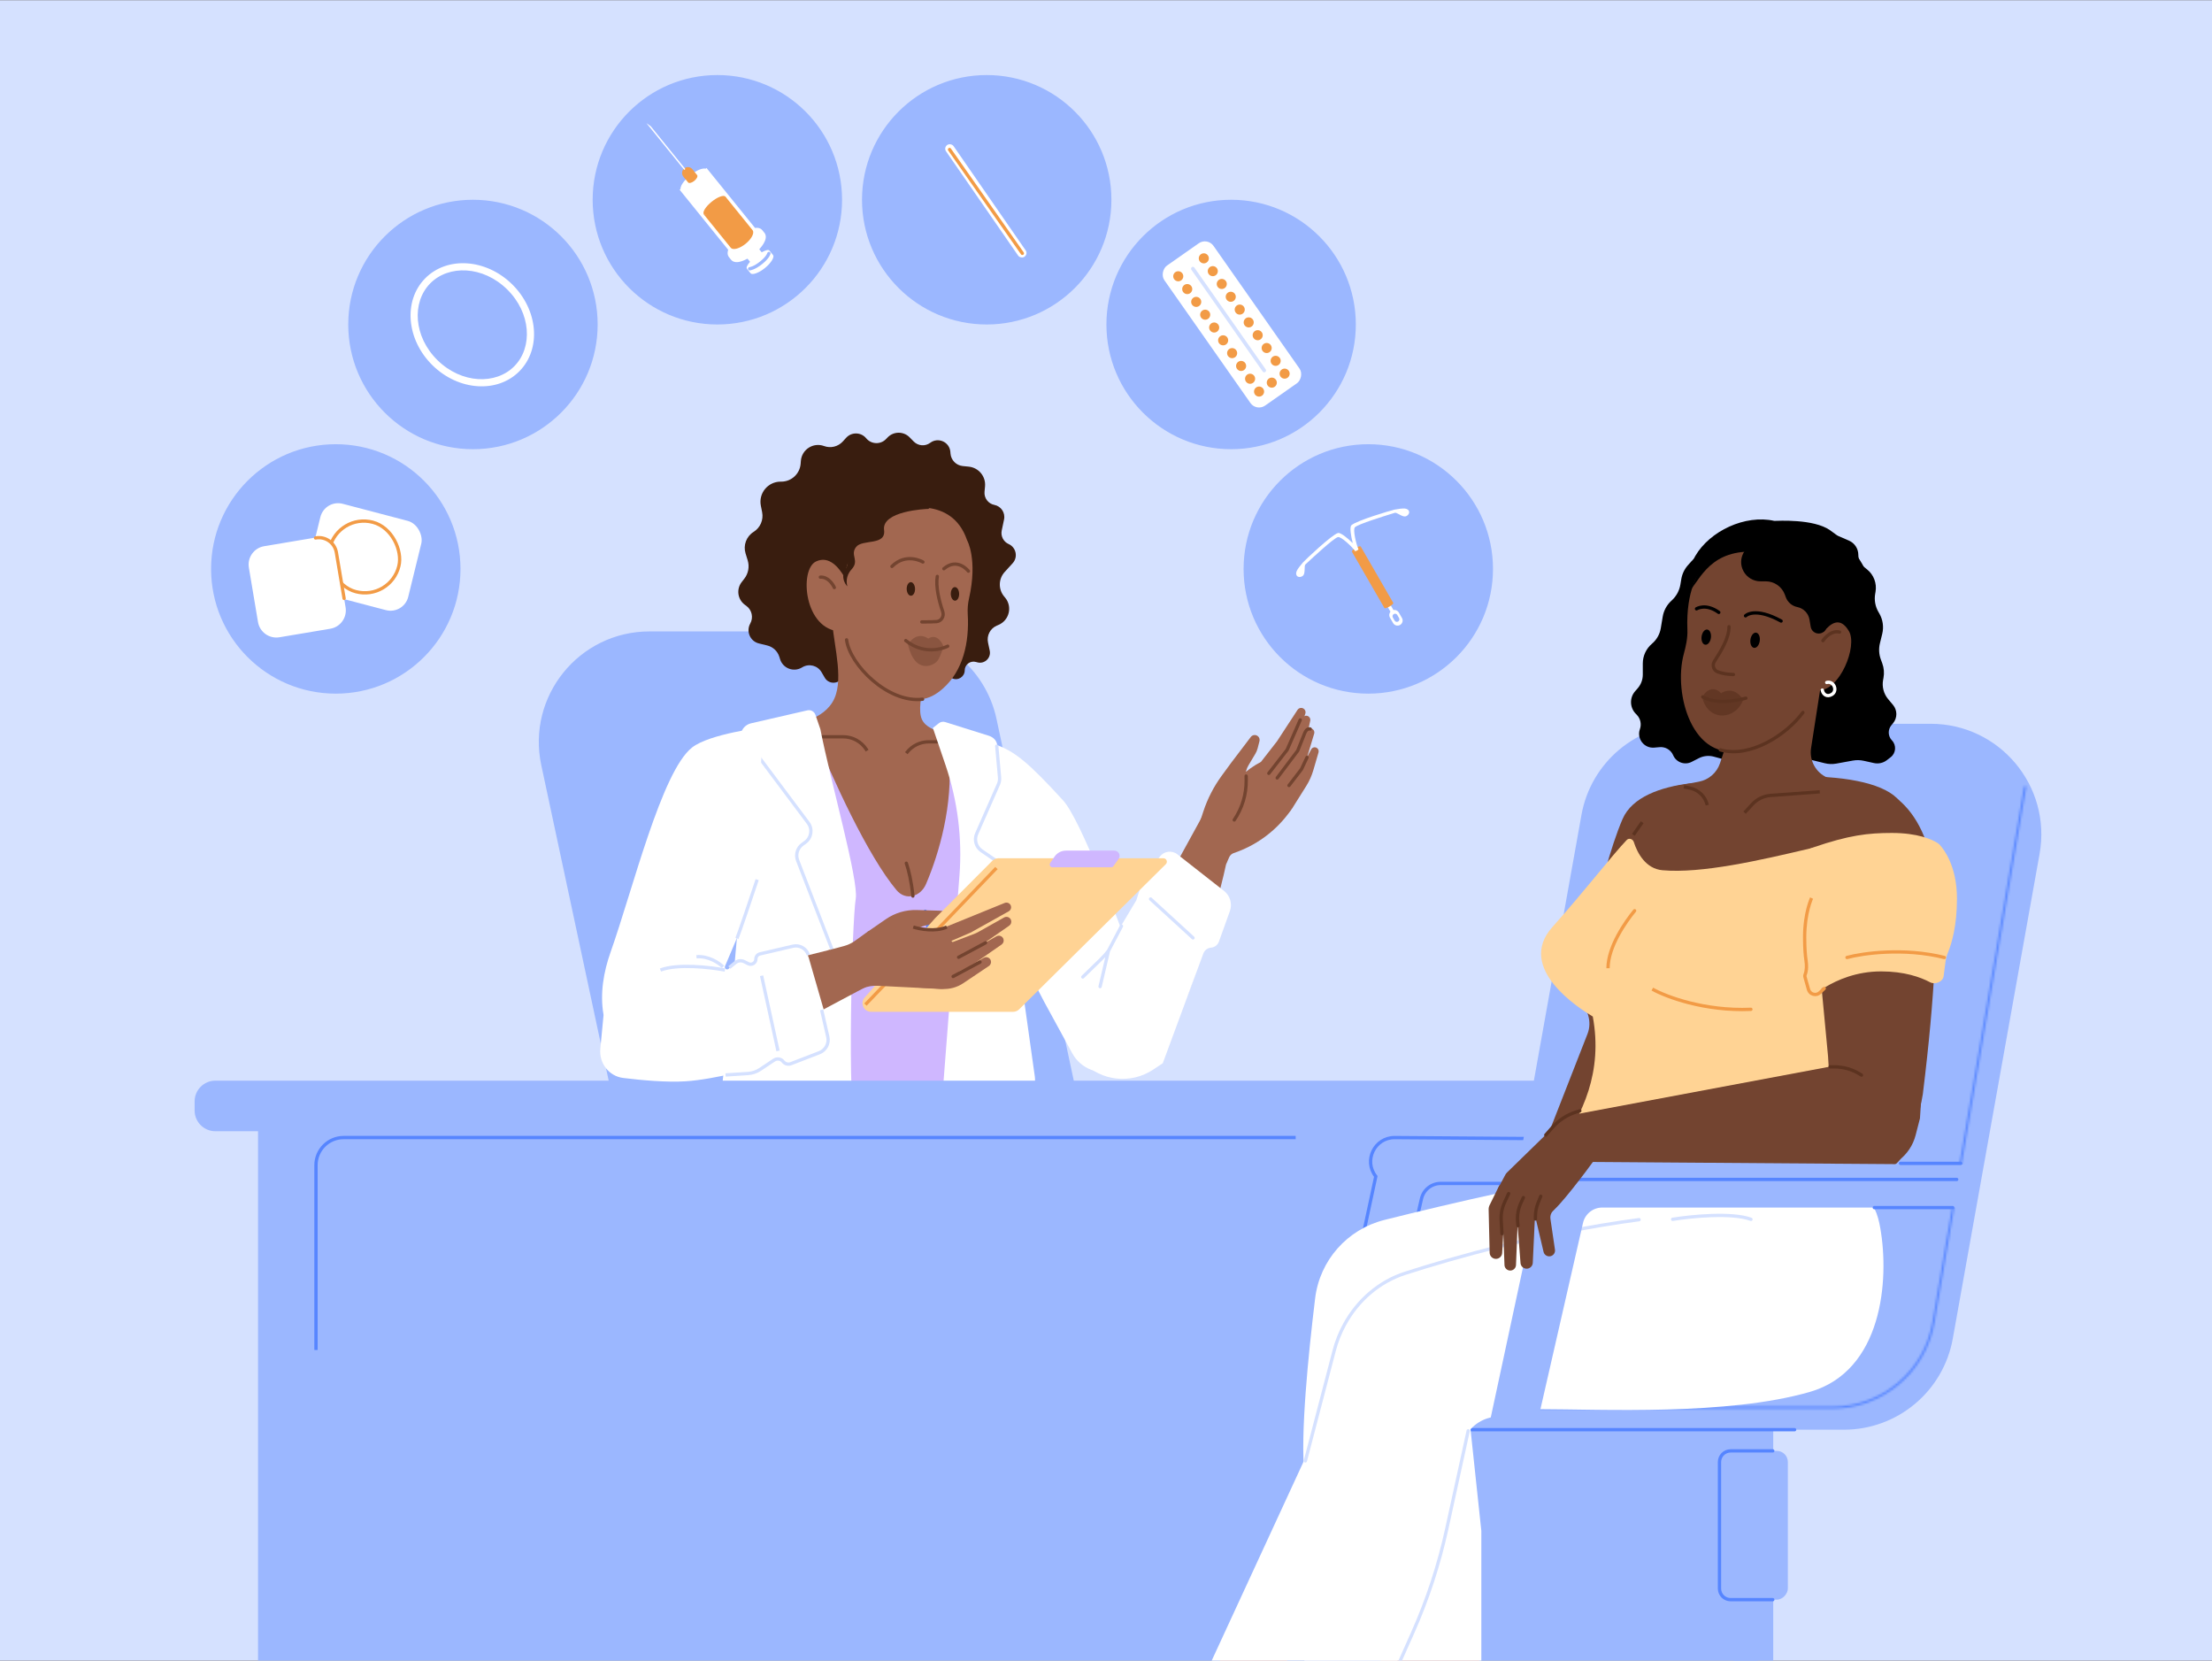 <?xml version="1.0" encoding="utf-8"?>
<svg xmlns="http://www.w3.org/2000/svg" fill="none" height="750" viewBox="0 0 1006 755" width="999">
<rect x="0" y="0" width="1006" height="755" fill="#333333" stroke="none"/>
<g clip-path="url(#clip0_537_2009)">
<rect fill="#D5E1FF" height="755" transform="matrix(-1 0 0 1 1006 0)" width="1006"/>
<path d="M246.172 347.815C239.482 316.508 263.351 287 295.365 287H404.008C427.739 287 448.242 303.585 453.201 326.792L489.182 495.185C495.872 526.492 472.003 556 439.989 556H331.346C307.615 556 287.112 539.415 282.153 516.208L246.172 347.815Z" fill="#9BB7FF"/>
<path d="M179.177 537H401.177" stroke="#BB9CC2" stroke-width="1.5"/>
<path d="M343.598 336.341H440.469C442.658 336.341 444.88 336.835 446.48 338.33C456.168 347.382 457.934 370.95 461.919 380.322C473.75 408.152 481.474 431.665 466.736 445.825C463.949 448.502 461.71 451.846 461.352 455.694L459.619 474.32L456.3 493.214C456.024 494.785 455.516 496.334 454.355 497.429C441.629 509.433 383.14 510.095 344.106 508.47C336.186 508.141 330.654 500.509 332.327 492.76C335.962 475.925 339.511 456.508 340.899 454.773C342.526 452.739 336.629 391.348 331.002 350.934C329.933 343.262 335.852 336.341 343.598 336.341Z" fill="#A26750"/>
<path d="M364.952 303.257L364.612 303.455C360.874 305.637 356.078 303.78 354.785 299.651L354.438 298.544C353.636 295.984 351.554 294.03 348.949 293.392L345.151 292.462C341.173 291.489 339.212 286.997 341.202 283.418C342.717 280.693 341.975 277.266 339.468 275.412L338.724 274.862C335.449 272.44 334.807 267.797 337.304 264.577L338.519 263.01C340.353 260.644 340.921 257.534 340.042 254.672L339.077 251.531C337.934 247.813 339.437 243.791 342.738 241.734C345.766 239.846 347.309 236.282 346.613 232.783L346.028 229.838C344.901 224.171 349.237 218.888 355.015 218.888L355.323 218.888C359.933 218.888 363.768 215.342 364.127 210.746L364.228 209.452C364.634 204.26 369.891 200.895 374.776 202.701C377.786 203.814 381.171 202.983 383.322 200.602L384.799 198.968C387.272 196.232 391.598 196.329 393.944 199.175C396.238 201.956 400.441 202.123 402.948 199.533L403.683 198.773C406.418 195.948 410.945 195.935 413.696 198.744L415.549 200.637C417.557 202.688 420.773 202.937 423.073 201.219C426.675 198.53 431.83 200.845 432.213 205.324L432.283 206.155C432.537 209.123 434.867 211.491 437.83 211.792L440.597 212.073C445.11 212.531 448.408 216.543 447.984 221.06L447.758 223.476C447.49 226.331 449.429 228.923 452.243 229.472C455.298 230.068 457.274 233.049 456.633 236.095L455.577 241.108C455.044 243.644 456.353 246.209 458.72 247.263C462.143 248.787 463.071 253.213 460.55 255.984L456.913 259.982C454.07 263.107 453.968 267.851 456.674 271.096L457.114 271.623C460.517 275.703 459.038 281.908 454.16 284.013L453.32 284.376C450.333 285.664 448.67 288.88 449.343 292.062L450.122 295.745C450.825 299.071 447.757 301.961 444.479 301.06L443.818 300.879C441.277 300.18 438.764 302.081 438.743 304.717C438.721 307.632 435.695 309.551 433.049 308.328L431.122 307.438C428.352 306.159 425.074 307.436 423.899 310.252L423.809 310.468C422.647 313.253 419.49 314.619 416.664 313.559L412.871 312.136C411.191 311.505 409.37 311.348 407.607 311.681L397.251 313.635C394.743 314.108 392.273 312.648 391.478 310.224L391.136 309.18C389.929 305.5 384.977 304.897 382.922 308.18C381.1 311.09 376.839 311.026 375.106 308.062L373.625 305.532C371.858 302.51 367.975 301.491 364.952 303.257Z" fill="#391D0F"/>
<path d="M399.184 356.81C417.938 357.645 437.069 339.962 443.88 335.438C437.041 333.808 422.334 334.064 419.225 326.884C416.116 319.704 423.25 300.007 427.491 289.29L378.491 282.858C379.366 294.398 384.227 310.231 378.491 319.337C372.755 328.443 359.547 329.286 353.814 330.416C362.392 336.991 380.43 355.976 399.184 356.81Z" fill="#A26750"/>
<path d="M439.822 245.539C432.755 224.676 409.665 231.787 409.665 231.787C409.665 231.787 389.036 235.813 383.985 262.181C381.602 258.1 377.071 252.298 371.059 255.221C363.395 258.946 365.703 286.405 382.202 286.972C380.907 297.205 392.626 308.458 406.935 315.09C416.401 319.48 422.32 318.644 428.701 313.081C437.998 304.974 440.889 292.054 440.122 279.111C439.983 276.762 440.168 274.399 440.688 272.104C444.757 254.122 439.822 245.539 439.822 245.539Z" fill="#A26750"/>
<path d="M402.072 240.85C400.938 232.201 421.11 231.284 422.244 231.284C424.606 229.266 423.667 225.77 413.69 223.234C401.22 220.063 390.756 234.579 391.868 238.255C393.002 242.003 383.932 244.02 383.649 248.633C383.365 253.245 387.333 254.11 384.499 258.722C382.231 262.412 384.404 265.449 385.349 266.505C385.066 265.256 384.386 261.951 387.333 258.722C391.018 254.686 386.483 252.38 389.317 248.633C392.152 244.885 403.035 248.196 402.072 240.85Z" fill="#391D0F"/>
<path d="M426.27 261.977C425.498 266.606 427.038 272.992 428.748 278.001C429.457 280.08 428.12 282.376 425.929 282.533C423.893 282.678 422.29 282.678 419.225 282.678" stroke="#734430" stroke-linecap="round" stroke-miterlimit="10" stroke-width="1.5"/>
<path d="M426.47 300.182C424.959 302.507 416.161 306.981 412.916 292.875C417.271 286.324 422.162 290.26 422.162 290.26C426.51 287.424 428.955 293.421 428.955 293.421C428.991 294.491 428.002 297.827 426.47 300.182Z" fill="#734430" opacity="0.5"/>
<path d="M431.01 293.711C431.01 293.711 421.466 298.783 411.929 291.162M419.593 317.832C403.802 319.722 386.452 302.099 385.021 290.821M379.449 267.048C378.702 265.363 376.385 262.06 373.093 262.329" stroke="#734430" stroke-linecap="round" stroke-miterlimit="10" stroke-width="1.5"/>
<path d="M440.423 259.594C440.423 259.594 435.513 253.174 429.261 258.491" stroke="#734430" stroke-linecap="round" stroke-miterlimit="10" stroke-width="1.5"/>
<path d="M419.728 255.435C419.728 255.435 412.181 250.907 405.64 257.448" stroke="#734430" stroke-linecap="round" stroke-miterlimit="10" stroke-width="1.5"/>
<path d="M412.557 269.015C412.087 267.484 412.466 265.633 413.406 264.894C414.344 264.16 415.484 264.801 415.951 266.346C416.421 267.876 416.047 269.729 415.112 270.469C414.172 271.208 413.023 270.56 412.557 269.015Z" fill="#391D0F"/>
<path d="M432.614 271.263C432.144 269.732 432.524 267.881 433.463 267.142C434.402 266.408 435.542 267.049 436.008 268.594C436.479 270.125 436.104 271.977 435.169 272.717C434.224 273.455 433.081 272.808 432.614 271.263Z" fill="#391D0F"/>
<path d="M412.189 342.377L412.437 342.058C414.82 338.995 418.483 337.203 422.364 337.203H447.833" stroke="#734430" stroke-width="1.5"/>
<path d="M394.366 341.227L394.048 340.728C391.74 337.1 387.738 334.903 383.438 334.903H346.073" stroke="#734430" stroke-width="1.5"/>
<path d="M358.325 335.595C363.131 373.492 353.255 396.363 344.555 406.825C341.615 410.36 339.478 414.784 339.966 419.356L343.559 453.043C343.701 454.379 343.629 455.729 343.344 457.042L335.909 491.325C334.51 497.777 338.336 504.261 344.785 505.668C387.64 515.018 428.468 506.849 449.334 499.554C453.458 498.113 456.267 494.395 456.9 490.073L461.992 455.276C462.495 451.837 464.526 448.865 466.924 446.349C481.099 431.472 472.355 404.862 464.49 390.238C463.415 388.238 462.811 386.02 462.387 383.789C460.427 373.457 451.582 352.133 445.892 339.392C444.951 337.285 443.044 335.784 440.781 335.332C435.699 334.315 431.189 338.872 431.62 344.037C433.451 365.986 427.17 387.758 421.167 401.823C418.647 407.727 411.868 409.567 407.739 404.652C394.668 389.094 378.735 354.216 369.92 332.449C368.767 329.603 365.67 328.054 362.712 328.875C359.783 329.689 357.942 332.579 358.325 335.595Z" fill="#CFB7FF"/>
<path d="M412.189 392.395C413.266 395.465 414.573 400.925 415.17 407.342" stroke="#734430" stroke-linecap="round" stroke-width="1.5"/>
<path d="M421.559 414.178C421.524 413.765 421.161 413.459 420.748 413.495C420.335 413.531 420.029 413.894 420.065 414.307L421.559 414.178ZM420.065 414.307C420.552 419.95 422.561 428.41 427.034 435.484C431.521 442.579 438.535 448.337 448.983 448.337V446.837C439.194 446.837 432.602 441.481 428.302 434.682C423.989 427.862 422.031 419.649 421.559 414.178L420.065 414.307Z" fill="#5685FF"/>
<path d="M428.702 496.922L436.354 398.03C437.669 381.036 435.516 363.952 430.025 347.815L424.262 330.879L426.983 328.741C427.799 328.1 428.878 327.903 429.867 328.213L449.752 334.456C451.782 335.093 453.395 336.719 453.53 338.843C454.097 347.769 450.07 361.79 451.283 366.236C453.007 372.56 473.129 403.318 475.429 418.841C476.867 428.544 472.313 438.879 468.242 445.403C466.389 448.372 465.357 451.856 465.844 455.322L470.614 489.311C471.416 495.029 468.223 500.558 462.869 502.72L445.949 509.553C437.294 513.049 427.981 506.229 428.702 496.922Z" fill="white"/>
<path d="M324.802 337.203L377.981 324.842L343.88 392.496C342.856 394.527 342.121 396.693 341.64 398.916C333.654 435.868 318.478 455.923 318.478 455.923L278.521 459.947L300.08 371.698C301.422 363.17 305.255 342.952 324.802 337.203Z" fill="#A26750"/>
<path d="M367.174 322.89L341.596 328.775C339.092 329.351 337.188 331.387 336.939 333.944C336.136 342.191 335.548 357.245 337.45 371.697C339.54 387.581 332.608 456.897 327.874 498.609C327.129 505.172 331.556 511.217 338.07 512.309C361.089 516.167 391.916 519.927 389.192 513.701C385.168 504.502 387.467 418.84 389.192 408.492C390.572 400.213 377.694 355.025 373.095 331.453L370.853 324.931C370.33 323.41 368.742 322.529 367.174 322.89Z" fill="white"/>
<path d="M395.229 447.873L377.406 431.776L361.309 435.8C348.85 438.463 329.401 441.549 305.067 447.263C296.682 449.232 280.151 449.58 277.659 463.108C275.072 488.404 280.534 500.765 343.591 475.382L395.229 447.873Z" fill="#A26750"/>
<path clip-rule="evenodd" d="M97.944 491.279C92.735 491.279 88.513 495.502 88.513 500.711L88.513 504.844C88.513 510.053 92.735 514.276 97.944 514.276L117.348 514.276L117.348 757.056L799.348 757.056L799.348 514.276L818.994 514.276C824.203 514.276 828.426 510.053 828.426 504.844L828.426 500.711C828.426 495.502 824.203 491.279 818.994 491.279L97.944 491.279Z" fill="#9BB7FF" fill-rule="evenodd"/>
<path d="M143.704 613.736V529.726C143.704 522.781 149.335 517.15 156.28 517.15H589.262" stroke="#5685FF" stroke-width="1.5"/>
<path d="M343.199 341.514L367.539 374.05C369.644 376.864 369.034 380.857 366.186 382.914L364.952 383.805C362.636 385.478 361.739 388.503 362.768 391.168L382.005 440.974" stroke="#D5E1FF" stroke-width="1.5"/>
<path d="M463.931 384.92C470.83 396.418 471.405 435.512 463.931 453.91" stroke="#D5E1FF" stroke-width="1.5"/>
<path d="M483.491 363.853C467.969 346.893 461.439 341.322 452.432 338.352C448.983 346.784 448.235 365.085 447.545 366.235C446.856 367.385 453.199 377.637 456.457 382.62L456.457 419.989L474.806 455.283L487.687 478.871C491.578 485.996 500.107 489.189 507.721 486.37L516.145 468.173C518.057 464.042 518.125 459.294 516.332 455.11C515.476 453.113 515.035 450.963 515.035 448.79L515.035 443.519C515.035 441.615 514.819 439.718 514.391 437.863L512.631 430.236C512.405 429.259 512.123 428.3 511.778 427.358C508.602 418.68 491.509 372.613 483.491 363.853Z" fill="white"/>
<path d="M547.244 370.259L505.513 446.296L513.324 485.326C513.324 485.326 527.535 480.319 533.111 468.674C548.127 437.313 558.402 390.143 558.293 389.515L547.244 370.259Z" fill="#A26750"/>
<path d="M573.469 346.402C561.092 352.115 545.38 374.449 545.38 374.449L557.595 392.952L559.029 389.674C559.419 388.782 560.167 388.096 561.09 387.786C570.876 384.492 579.454 378.347 585.72 370.14L587.044 368.407C587.503 367.806 587.801 367.092 587.859 366.338C588.727 355.117 581.864 350.305 573.469 346.402Z" fill="#A26750"/>
<path d="M580.784 336.94L572.636 347.396L578.134 355.838L588.606 338.679L593.643 324.436C594.158 322.979 592.89 321.515 591.375 321.817C590.85 321.922 590.389 322.234 590.096 322.682L580.784 336.94Z" fill="#A26750"/>
<path d="M592.833 341.769L578.787 358.69L572.089 355.836L587.15 335.348L592.413 326.268C593.046 325.175 594.554 325.003 595.417 325.924C595.84 326.375 596.014 327.005 595.884 327.609L592.833 341.769Z" fill="#A26750"/>
<path d="M592.753 348.302L579.595 365.285L571.664 359.685L588.345 340.493L594.331 331.872C595.051 330.835 596.568 330.786 597.353 331.775C597.738 332.259 597.86 332.901 597.681 333.492L593.833 346.21C593.604 346.968 593.238 347.677 592.753 348.302Z" fill="#A26750"/>
<path d="M594.053 357.316L587.656 367.507L580.197 366.439L590.529 351.386L596.322 340.643C596.806 339.746 597.934 339.425 598.818 339.933C599.542 340.349 599.888 341.206 599.654 342.008L597.308 350.066C596.564 352.622 595.469 355.062 594.053 357.316Z" fill="#A26750"/>
<path d="M568.855 334.992L559.946 346.713L555.646 352.584C552.007 357.551 549.177 363.062 547.258 368.913L545.167 375.291L561.839 362C564.14 360.166 565.691 357.554 566.201 354.656L566.214 354.582C566.307 354.056 566.361 353.525 566.377 352.992L566.382 352.807C566.433 351.053 566.931 349.341 567.828 347.833L570.937 342.608C571.402 341.827 571.752 340.983 571.977 340.102L572.796 336.895C573.207 335.285 571.776 333.806 570.153 334.163C569.636 334.276 569.176 334.57 568.855 334.992Z" fill="#A26750"/>
<path d="M577.044 351.537L585.364 340.845L591.338 327.237" stroke="#734430" stroke-linecap="round" stroke-width="1.5"/>
<path d="M580.854 353.627L590.202 341.218C590.202 341.218 592.954 334.259 593.427 333.108C593.9 331.956 594.842 331.105 595.867 331.364" stroke="#734430" stroke-linecap="round" stroke-width="1.5"/>
<path d="M594.425 344.289L591.899 349.662L586.222 357.06" stroke="#734430" stroke-linecap="round" stroke-width="1.5"/>
<path d="M566.736 352.762L566.759 354.657C566.834 361.098 564.934 367.408 561.314 372.736V372.736" stroke="#734430" stroke-linecap="round" stroke-width="1.5"/>
<path d="M528.812 483.359L524.439 486.264C514.34 492.973 500.891 491.522 492.455 482.812L490.242 480.527C485.57 475.704 483.021 469.213 483.162 462.5L484.755 386.691L505.152 428.775L516.793 409.251L519.843 399.663L527.446 389.441C529.345 386.888 532.975 386.402 535.479 388.366L556.686 404.996C559.459 407.17 560.526 410.877 559.334 414.193L554.349 428.065C553.801 429.588 552.416 430.65 550.803 430.784C549.205 430.916 547.828 431.962 547.271 433.467L528.812 483.359Z" fill="white"/>
<path d="M442.083 445.573L455.513 398.175C456.249 395.579 455.246 392.803 453.021 391.276L446.379 386.718C443.888 385.008 442.965 381.767 444.182 379.001L454.08 356.504C454.508 355.534 454.682 354.471 454.588 353.414L453.319 339.167" stroke="#D5E1FF" stroke-linecap="round" stroke-width="1.5"/>
<path d="M402.89 417.846L394.401 423.71L412.535 425.723L413.491 424.781C416.257 422.056 419.946 420.577 423.809 420.185C425.178 420.046 426.704 419.848 428.337 419.558C435.406 418.304 434.151 414.184 426.975 413.98L416.9 413.694C411.907 413.552 406.999 415.007 402.89 417.846Z" fill="#A26750"/>
<path d="M314.737 339.79C322.786 333.466 347.221 330.591 347.221 330.591L341.902 408.688C341.808 410.08 341.482 411.448 340.938 412.733L329.726 439.233C329.434 439.923 329.941 440.687 330.69 440.687C330.967 440.687 331.234 440.577 331.43 440.38L333.076 438.734C334.72 437.09 337.101 436.422 339.36 436.969L342.05 437.621C343.867 438.062 345.734 437.111 346.446 435.382C346.93 434.207 347.971 433.353 349.217 433.107L360.534 430.878C363.735 430.247 366.887 432.17 367.791 435.305L378.095 471.041C379.003 474.191 377.339 477.51 374.272 478.667L363.241 482.826C362.532 483.093 361.78 483.23 361.023 483.23L353.671 483.23C352.444 483.23 351.231 483.408 350.051 483.747C344.177 485.434 324.948 490.72 311.866 491.567C303.207 492.128 291.852 491.092 283.461 490.059C276.927 489.255 272.395 483.336 273.022 476.782L274.476 461.603C274.49 461.458 274.484 461.311 274.459 461.167C272.812 451.652 274.502 441.815 277.728 432.713C287.764 404.396 300.907 350.656 314.737 339.79Z" fill="white"/>
<path d="M329.976 488.691L340.182 488.026C342.158 487.897 344.066 487.251 345.714 486.152L352.042 481.933C353.378 481.042 355.175 481.329 356.167 482.592V482.592C357.002 483.654 358.432 484.047 359.692 483.561L372.608 478.579C375.527 477.454 377.174 474.354 376.474 471.306L373.669 459.083" stroke="#D5E1FF" stroke-width="1.5"/>
<path d="M331.7 439.824L334.451 437.589C335.576 436.674 337.133 436.503 338.43 437.152L340.323 438.098C341.908 438.891 343.773 437.738 343.773 435.966V435.966C343.773 434.858 344.536 433.896 345.615 433.644L360.597 430.142C363.606 429.439 366.655 431.143 367.632 434.075V434.075" stroke="#D5E1FF" stroke-width="1.5"/>
<path d="M451.301 391.303L425.31 417.376L393.252 453.458C391.01 455.981 392.802 459.969 396.177 459.969L460.755 459.969C461.786 459.969 462.775 459.563 463.507 458.838L530.214 392.83C531.208 391.847 530.511 390.153 529.113 390.153L454.072 390.153C453.032 390.153 452.035 390.567 451.301 391.303Z" fill="#FFD394"/>
<path d="M479.592 389.411L477.62 392.296C477.049 393.131 477.646 394.264 478.658 394.264L505.353 394.264C505.758 394.264 506.138 394.069 506.374 393.741L508.729 390.468C509.869 388.883 508.736 386.672 506.784 386.672L484.783 386.672C482.707 386.672 480.764 387.697 479.592 389.411Z" fill="#CFB7FF"/>
<path d="M393.59 456.69L453.165 394.597" stroke="#F29B46" stroke-width="1.5"/>
<path d="M427.51 439.983L442.719 432.672" stroke="black" stroke-width="1.5"/>
<path d="M425.575 447.687L432.212 443.024" stroke="black" stroke-width="1.5"/>
<path d="M386.621 451.642L376.189 432.127L383.821 430.066C385.645 429.573 387.364 428.755 388.896 427.65L394.796 423.394L410.539 421.58C411.708 421.445 412.888 421.442 414.057 421.572L422.87 422.55C427.632 423.079 431.872 425.81 434.323 429.928L434.67 430.511C437.768 435.716 437.258 442.307 433.396 446.974C431.955 448.715 429.776 449.674 427.519 449.561L399.13 448.14C396.85 448.026 394.572 448.412 392.457 449.272L386.621 451.642Z" fill="#A26750"/>
<path d="M425.182 422.37L415.608 422.395C413.545 422.4 411.903 424.124 411.998 426.185C412.08 427.967 413.446 429.423 415.218 429.62L422.448 430.423C424.548 430.656 426.672 430.337 428.61 429.498L441.533 423.902L458.757 414.274C459.667 413.766 460.072 412.671 459.711 411.693C459.297 410.569 458.035 410.012 456.926 410.463L429.967 421.427C428.447 422.045 426.823 422.365 425.182 422.37Z" fill="#A26750"/>
<path d="M443.09 424.531L427.864 430.303L424.002 431.601C421.09 432.58 420.354 436.358 422.685 438.358C423.867 439.371 425.532 439.598 426.941 438.938L443.932 430.98C444.729 430.607 445.492 430.168 446.215 429.667L458.99 420.805C459.79 420.25 460.131 419.236 459.828 418.311C459.397 416.991 457.866 416.395 456.656 417.076L444.891 423.69C444.313 424.015 443.711 424.296 443.09 424.531Z" fill="#A26750"/>
<path d="M439.625 433.1L424.399 438.873L420.536 440.17C417.624 441.149 416.888 444.927 419.22 446.927C420.401 447.94 422.066 448.167 423.476 447.507L440.467 439.55C441.263 439.177 442.027 438.737 442.749 438.236L455.525 429.374C456.324 428.819 456.665 427.805 456.363 426.88C455.931 425.56 454.401 424.965 453.19 425.645L441.425 432.259C440.847 432.584 440.245 432.865 439.625 433.1Z" fill="#A26750"/>
<path d="M431.092 441.98L420.654 440.46C420.376 440.42 420.096 440.399 419.816 440.399L417.797 440.399C414.974 440.399 412.927 443.086 413.675 445.807C414.161 447.574 415.719 448.835 417.548 448.942L428.485 449.579C431.899 449.778 435.284 448.853 438.123 446.946L449.748 439.137C450.562 438.59 450.913 437.57 450.608 436.639C450.179 435.327 448.658 434.735 447.455 435.411L438.08 440.682C435.958 441.874 433.501 442.331 431.092 441.98Z" fill="#A26750"/>
<path d="M435.964 435.162L448.21 428.603" stroke="#734430" stroke-linecap="round" stroke-width="1.5"/>
<path d="M433.46 443.909L445.706 437.35" stroke="#734430" stroke-linecap="round" stroke-width="1.5"/>
<path d="M492.441 444.133L500.662 436.134C501.91 434.92 503.067 433.616 504.124 432.232V432.232M500.309 448.51L504.124 432.232M504.124 432.232L510.038 420.997" stroke="#D5E1FF" stroke-linecap="round" stroke-width="1.5"/>
<path d="M415.35 421.427C418.321 422.385 425.526 423.726 430.586 421.427" stroke="#734430" stroke-width="1.5"/>
<path d="M329.688 440.974C323.173 439.728 308.186 437.984 300.368 440.974" stroke="#D5E1FF" stroke-width="1.5"/>
<path d="M346.361 443.562L353.835 477.769" stroke="#D5E1FF" stroke-width="1.5"/>
<path d="M523.264 408.676L542.577 426.365" stroke="#D5E1FF" stroke-linecap="round" stroke-width="1.5"/>
<path d="M328.826 439.537C327.101 437.812 322.272 434.478 316.753 434.938" stroke="#D5E1FF" stroke-width="1.5"/>
<path d="M335.15 426.602C336.07 424.532 341.666 407.917 344.349 399.868" stroke="#D5E1FF" stroke-width="1.5"/>
<path d="M655.228 538.008H816.994L821 518.501L634.338 517.163C625.188 517.097 620.029 527.647 625.698 534.828L604 635.86H625.698L646.469 544.99C647.403 540.905 651.037 538.008 655.228 538.008Z" fill="#9BB7FF" stroke="#5685FF" stroke-linecap="round" stroke-width="1.5"/>
<circle cx="152.712" cy="258.58" fill="#9BB7FF" r="55.962" stroke="#9BB7FF" stroke-width="1.5"/>
<rect fill="white" height="41.789" rx="8.462" transform="matrix(0.967 0.254 -0.238 0.971 147.706 226.821)" width="47.465"/>
<rect fill="white" height="32.517" rx="16.258" stroke="#F29B46" stroke-width="1.5" transform="matrix(0.967 0.254 -0.238 0.971 153.523 232.191)" width="32.517" x="0.547" y="0.919"/>
<path d="M113.186 257.994C112.412 253.386 115.521 249.022 120.13 248.249L143.273 244.364C147.882 243.591 152.245 246.7 153.018 251.309L157.168 276.029C157.941 280.638 154.832 285.001 150.223 285.774L127.081 289.659C122.472 290.432 118.109 287.323 117.335 282.715L113.186 257.994Z" fill="white"/>
<path d="M156.5 272L155.093 263.668L152.985 251.111C152.235 246.638 147.956 243.656 143.5 244.5V244.5" stroke="#F29B46" stroke-linecap="round" stroke-width="1.5"/>
<circle cx="215.095" cy="147.424" fill="#9BB7FF" r="55.962" stroke="#9BB7FF" stroke-width="1.5"/>
<path clip-rule="evenodd" d="M230.605 131.43C219.674 120.717 204.047 120.184 195.63 128.773C187.213 137.361 188.062 152.974 198.993 163.687C209.924 174.4 225.551 174.933 233.968 166.345C242.385 157.756 241.536 142.143 230.605 131.43ZM232.877 129.112C221.01 117.483 203.296 116.314 193.312 126.501C183.328 136.689 184.854 154.375 196.721 166.005C208.588 177.635 226.302 178.804 236.286 168.616C246.27 158.429 244.744 140.742 232.877 129.112Z" fill="white" fill-rule="evenodd"/>
<circle cx="326.251" cy="90.712" fill="#9BB7FF" r="55.962" stroke="#9BB7FF" stroke-width="1.5"/>
<mask height="102" id="mask0_537_2009" maskUnits="userSpaceOnUse" style="mask-type:alpha" width="102" x="270" y="39">
<rect fill="#AAC7C2" height="100.947" rx="44.5" transform="matrix(-1 0 0 1 371.621 39.671)" width="100.947"/>
</mask>
<g mask="url(#mask0_537_2009)">
<path clip-rule="evenodd" d="M343.272 110.715C343.271 110.713 343.269 110.71 343.267 110.708C343.147 110.558 341.858 111.4 340.39 112.588C338.922 113.776 337.83 114.86 337.95 115.01L337.949 115.01L341.113 118.92C339.872 120.339 339.273 121.56 339.683 122.067C339.718 122.111 339.76 122.148 339.809 122.18L339.788 122.197L341.336 124.111C341.344 124.122 341.353 124.133 341.361 124.144C341.37 124.154 341.379 124.165 341.388 124.175L341.413 124.206L341.416 124.204C342.225 124.991 345.127 123.984 347.883 121.755C350.638 119.525 352.229 116.897 351.628 115.942L351.633 115.938L350.007 113.929L349.986 113.946C349.965 113.892 349.937 113.843 349.902 113.799C349.483 113.281 348.113 113.639 346.417 114.602L343.272 110.715Z" fill="white" fill-rule="evenodd"/>
<mask fill="black" height="49.747" id="path-76-outside-1_537_2009" maskUnits="userSpaceOnUse" width="45.888" x="305.294" y="72.615">
<rect fill="white" height="49.747" width="45.888" x="305.294" y="72.615"/>
<path clip-rule="evenodd" d="M311.13 86.297C311.152 86.324 311.176 86.349 311.202 86.372L311.195 86.378L332.911 113.219C332.352 114.348 332.241 115.3 332.699 115.867C332.709 115.879 332.719 115.891 332.73 115.903L333.619 117.002C333.633 117.021 333.647 117.04 333.662 117.058C334.727 118.374 338.463 117.117 342.007 114.249C345.551 111.382 347.561 107.99 346.496 106.674C346.46 106.629 346.42 106.587 346.377 106.547L345.609 105.598C345.585 105.56 345.558 105.522 345.529 105.487C345.057 104.903 344.059 104.825 342.785 105.171L321.098 78.366L321.091 78.371C321.074 78.34 321.055 78.312 321.033 78.285C320.35 77.441 317.58 78.55 314.845 80.763C312.111 82.975 310.447 85.453 311.13 86.297Z" fill-rule="evenodd"/>
</mask>
<path clip-rule="evenodd" d="M311.13 86.297C311.152 86.324 311.176 86.349 311.202 86.372L311.195 86.378L332.911 113.219C332.352 114.348 332.241 115.3 332.699 115.867C332.709 115.879 332.719 115.891 332.73 115.903L333.619 117.002C333.633 117.021 333.647 117.04 333.662 117.058C334.727 118.374 338.463 117.117 342.007 114.249C345.551 111.382 347.561 107.99 346.496 106.674C346.46 106.629 346.42 106.587 346.377 106.547L345.609 105.598C345.585 105.56 345.558 105.522 345.529 105.487C345.057 104.903 344.059 104.825 342.785 105.171L321.098 78.366L321.091 78.371C321.074 78.34 321.055 78.312 321.033 78.285C320.35 77.441 317.58 78.55 314.845 80.763C312.111 82.975 310.447 85.453 311.13 86.297Z" fill="white" fill-rule="evenodd"/>
<path d="M311.202 86.372L312.195 85.248L313.524 86.423L312.145 87.538L311.202 86.372ZM311.195 86.378L310.028 87.321L309.085 86.155L310.251 85.212L311.195 86.378ZM332.911 113.219L334.077 112.276L334.682 113.023L334.256 113.885L332.911 113.219ZM332.73 115.903L333.857 114.913L333.877 114.936L333.896 114.96L332.73 115.903ZM333.619 117.002L334.785 116.059L334.814 116.094L334.84 116.131L333.619 117.002ZM346.377 106.547L345.364 107.654L345.281 107.578L345.211 107.491L346.377 106.547ZM345.609 105.598L344.443 106.542L344.387 106.473L344.34 106.398L345.609 105.598ZM342.785 105.171L343.177 106.618L342.233 106.874L341.619 106.114L342.785 105.171ZM321.098 78.366L320.154 77.2L321.32 76.256L322.264 77.422L321.098 78.366ZM321.091 78.371L322.035 79.537L320.656 80.652L319.785 79.108L321.091 78.371ZM314.845 80.763L315.789 81.929L314.845 80.763ZM312.296 85.353C312.265 85.315 312.231 85.28 312.195 85.248L310.208 87.496C310.121 87.418 310.039 87.333 309.964 87.24L312.296 85.353ZM312.145 87.538L312.138 87.544L310.251 85.212L310.258 85.206L312.145 87.538ZM312.361 85.434L334.077 112.276L331.745 114.163L310.028 87.321L312.361 85.434ZM334.256 113.885C334.025 114.351 333.936 114.686 333.918 114.888C333.9 115.081 333.953 115.032 333.865 114.924L331.533 116.81C330.987 116.135 330.866 115.326 330.93 114.62C330.993 113.922 331.239 113.217 331.567 112.554L334.256 113.885ZM333.865 114.924C333.863 114.92 333.86 114.916 333.857 114.913L331.603 116.893C331.579 116.866 331.556 116.838 331.533 116.81L333.865 114.924ZM333.896 114.96L334.785 116.059L332.453 117.946L331.564 116.846L333.896 114.96ZM334.84 116.131C334.836 116.126 334.832 116.12 334.828 116.115L332.496 118.002C332.462 117.96 332.429 117.917 332.398 117.874L334.84 116.131ZM334.828 116.115C334.724 115.986 334.666 116.067 334.977 116.079C335.284 116.091 335.769 116.022 336.426 115.801C337.727 115.363 339.393 114.434 341.063 113.083L342.95 115.415C341.077 116.931 339.102 118.066 337.383 118.644C336.53 118.932 335.66 119.109 334.856 119.077C334.057 119.044 333.132 118.789 332.496 118.002L334.828 116.115ZM341.063 113.083C342.734 111.731 343.989 110.296 344.69 109.115C345.043 108.519 345.212 108.059 345.264 107.756C345.317 107.449 345.226 107.489 345.33 107.618L347.663 105.731C348.299 106.518 348.356 107.475 348.221 108.264C348.085 109.056 347.73 109.87 347.27 110.645C346.346 112.205 344.824 113.899 342.95 115.415L341.063 113.083ZM345.33 107.618C345.341 107.631 345.353 107.643 345.364 107.654L347.39 105.441C347.487 105.53 347.578 105.627 347.663 105.731L345.33 107.618ZM345.211 107.491L344.443 106.542L346.775 104.655L347.543 105.604L345.211 107.491ZM344.34 106.398C344.347 106.409 344.355 106.42 344.363 106.43L346.695 104.543C346.761 104.625 346.822 104.71 346.878 104.798L344.34 106.398ZM344.363 106.43C344.454 106.543 344.514 106.494 344.301 106.472C344.08 106.449 343.709 106.474 343.177 106.618L342.393 103.723C343.134 103.522 343.899 103.413 344.614 103.488C345.337 103.564 346.132 103.847 346.695 104.543L344.363 106.43ZM341.619 106.114L319.931 79.309L322.264 77.422L343.951 104.227L341.619 106.114ZM322.041 79.532L322.035 79.537L320.148 77.204L320.154 77.2L322.041 79.532ZM319.785 79.108C319.808 79.149 319.836 79.19 319.867 79.228L322.199 77.341C322.274 77.434 322.34 77.532 322.398 77.633L319.785 79.108ZM319.867 79.228C320.141 79.568 320.445 79.493 320.238 79.503C320.07 79.511 319.748 79.577 319.266 79.77C318.321 80.149 317.073 80.89 315.789 81.929L313.902 79.597C315.352 78.423 316.857 77.503 318.151 76.985C318.789 76.73 319.458 76.538 320.088 76.507C320.678 76.477 321.583 76.58 322.199 77.341L319.867 79.228ZM315.789 81.929C314.505 82.968 313.519 84.034 312.951 84.879C312.662 85.31 312.53 85.612 312.487 85.773C312.434 85.974 312.571 85.693 312.296 85.353L309.964 87.24C309.348 86.479 309.436 85.572 309.588 85.001C309.751 84.392 310.078 83.778 310.461 83.207C311.238 82.05 312.451 80.77 313.902 79.597L315.789 81.929Z" fill="white" mask="url(#path-76-outside-1_537_2009)"/>
<path d="M313.018 86.327C313.018 86.327 315.01 86.15 317.767 83.888C320.524 81.626 320.982 79.959 320.982 79.959" stroke="white" stroke-linecap="round" stroke-linejoin="round" stroke-width="1.5"/>
<path d="M340.95 122.099C340.95 122.099 342.971 121.937 346.237 119.295C349.351 116.776 349.688 115.133 349.688 115.133" stroke="#9BB7FF" stroke-linecap="round" stroke-width="1.5"/>
<path clip-rule="evenodd" d="M326.129 94.621C323.394 96.834 320.626 97.946 319.945 97.104C319.935 97.091 319.925 97.078 319.915 97.064L319.865 97.105L332.452 112.662L332.46 112.656C333.536 113.701 336.441 112.872 339.087 110.731C341.733 108.591 343.15 105.922 342.353 104.652L342.355 104.65L342.337 104.628C342.314 104.593 342.29 104.56 342.264 104.528C342.238 104.495 342.21 104.464 342.181 104.435L329.973 89.345C330.233 90.359 328.627 92.6 326.129 94.621Z" fill="#F29B46" fill-rule="evenodd"/>
<ellipse cx="6.306" cy="2.15" fill="#F29B46" rx="6.306" ry="2.15" transform="matrix(-0.777 0.629 0.629 0.777 328.56 87.635)"/>
<path d="M329.834 90.912C329.315 92.07 328.058 93.572 326.363 94.944C324.968 96.072 323.548 96.892 322.397 97.296" stroke="#F29B46" stroke-linecap="round" stroke-width="1.5"/>
<rect fill="#F29B46" height="3.083" transform="matrix(-0.777 0.629 0.629 0.777 314.976 76.941)" width="5.286"/>
<ellipse cx="2.643" cy="2.569" fill="#F29B46" rx="2.643" ry="2.569" transform="matrix(-0.777 0.629 0.629 0.777 313.253 74.811)"/>
<ellipse cx="2.643" cy="1.233" fill="#F29B46" rx="2.643" ry="1.233" transform="matrix(-0.777 0.629 0.629 0.777 316.269 78.539)"/>
<path clip-rule="evenodd" d="M293.983 55.858L311.209 77.149L311.705 76.748L295.972 57.303L293.983 55.858Z" fill="white" fill-rule="evenodd"/>
</g>
<circle cx="448.749" cy="90.712" fill="#9BB7FF" r="55.962" stroke="#9BB7FF" stroke-width="1.5"/>
<rect fill="white" height="61.77" rx="2.04" transform="rotate(-34.667 429.078 66.994)" width="4.166" x="429.078" y="66.994"/>
<path d="M431.855 67.865L464.949 115.077" stroke="#F29B46" stroke-linecap="round" stroke-width="1.5"/>
<circle cx="559.905" cy="147.424" fill="#9BB7FF" r="55.962" stroke="#9BB7FF" stroke-width="1.5"/>
<rect fill="white" height="27.262" rx="4.792" transform="rotate(54.97 549.13 107.739)" width="77.747" x="549.13" y="107.739"/>
<path d="M546.105 119.173C547.114 119.936 548.551 119.737 549.314 118.729C550.076 117.72 549.876 116.283 548.867 115.52C547.857 114.757 546.42 114.955 545.658 115.964C544.895 116.973 545.095 118.41 546.105 119.173Z" fill="#F29B46"/>
<path d="M550.189 124.999C551.198 125.762 552.635 125.564 553.398 124.555C554.16 123.546 553.96 122.109 552.951 121.346C551.941 120.583 550.504 120.782 549.742 121.79C548.979 122.799 549.179 124.236 550.189 124.999Z" fill="#F29B46"/>
<path d="M554.272 130.824C555.282 131.588 556.718 131.389 557.481 130.38C558.244 129.371 558.044 127.935 557.034 127.171C556.025 126.408 554.588 126.607 553.825 127.616C553.062 128.624 553.262 130.061 554.272 130.824Z" fill="#F29B46"/>
<path d="M558.356 136.65C559.365 137.414 560.802 137.215 561.565 136.206C562.328 135.197 562.127 133.761 561.118 132.997C560.108 132.234 558.671 132.433 557.909 133.442C557.146 134.45 557.346 135.887 558.356 136.65Z" fill="#F29B46"/>
<path d="M562.44 142.476C563.449 143.239 564.886 143.04 565.649 142.031C566.411 141.023 566.211 139.586 565.202 138.823C564.192 138.059 562.755 138.258 561.993 139.267C561.23 140.276 561.43 141.712 562.44 142.476Z" fill="#F29B46"/>
<path d="M566.524 148.302C567.533 149.065 568.97 148.866 569.733 147.858C570.495 146.849 570.295 145.412 569.286 144.649C568.276 143.885 566.839 144.084 566.076 145.093C565.314 146.102 565.514 147.538 566.524 148.302Z" fill="#F29B46"/>
<path d="M570.607 154.127C571.617 154.89 573.054 154.691 573.816 153.683C574.579 152.674 574.379 151.237 573.369 150.474C572.36 149.711 570.923 149.91 570.16 150.918C569.398 151.927 569.598 153.364 570.607 154.127Z" fill="#F29B46"/>
<path d="M574.69 159.952C575.7 160.716 577.137 160.517 577.899 159.508C578.662 158.499 578.462 157.063 577.452 156.299C576.443 155.536 575.006 155.735 574.243 156.743C573.481 157.752 573.681 159.189 574.69 159.952Z" fill="#F29B46"/>
<path d="M578.774 165.778C579.784 166.542 581.221 166.343 581.983 165.334C582.746 164.325 582.546 162.889 581.536 162.125C580.527 161.362 579.09 161.561 578.327 162.57C577.565 163.578 577.765 165.015 578.774 165.778Z" fill="#F29B46"/>
<path d="M582.859 171.605C583.869 172.368 585.305 172.169 586.068 171.16C586.831 170.152 586.631 168.715 585.621 167.952C584.611 167.188 583.175 167.387 582.412 168.396C581.649 169.405 581.849 170.841 582.859 171.605Z" fill="#F29B46"/>
<path d="M577.021 175.696C578.031 176.46 579.468 176.261 580.23 175.252C580.993 174.243 580.793 172.807 579.783 172.043C578.774 171.28 577.337 171.479 576.574 172.488C575.812 173.496 576.012 174.933 577.021 175.696Z" fill="#F29B46"/>
<path d="M534.481 127.323C535.49 128.087 536.927 127.888 537.69 126.879C538.452 125.87 538.252 124.434 537.243 123.67C536.233 122.907 534.796 123.106 534.034 124.115C533.271 125.123 533.471 126.56 534.481 127.323Z" fill="#F29B46"/>
<path d="M538.564 133.148C539.574 133.912 541.01 133.713 541.773 132.704C542.536 131.695 542.336 130.259 541.326 129.496C540.317 128.732 538.88 128.931 538.117 129.94C537.354 130.949 537.554 132.385 538.564 133.148Z" fill="#F29B46"/>
<path d="M542.647 138.974C543.657 139.737 545.093 139.538 545.856 138.529C546.619 137.521 546.419 136.084 545.409 135.321C544.4 134.557 542.963 134.756 542.2 135.765C541.437 136.774 541.637 138.21 542.647 138.974Z" fill="#F29B46"/>
<path d="M546.731 144.801C547.741 145.564 549.178 145.365 549.94 144.357C550.703 143.348 550.503 141.911 549.493 141.148C548.484 140.384 547.047 140.583 546.284 141.592C545.522 142.601 545.722 144.037 546.731 144.801Z" fill="#F29B46"/>
<path d="M550.815 150.626C551.825 151.389 553.261 151.191 554.024 150.182C554.787 149.173 554.587 147.736 553.577 146.973C552.567 146.21 551.131 146.409 550.368 147.417C549.605 148.426 549.805 149.863 550.815 150.626Z" fill="#F29B46"/>
<path d="M554.899 156.451C555.908 157.215 557.345 157.016 558.108 156.007C558.871 154.998 558.67 153.562 557.661 152.798C556.651 152.035 555.214 152.234 554.452 153.243C553.689 154.251 553.889 155.688 554.899 156.451Z" fill="#F29B46"/>
<path d="M558.983 162.277C559.992 163.041 561.429 162.842 562.192 161.833C562.954 160.824 562.754 159.388 561.745 158.624C560.735 157.861 559.298 158.06 558.535 159.069C557.773 160.077 557.973 161.514 558.983 162.277Z" fill="#F29B46"/>
<path d="M563.066 168.103C564.076 168.866 565.512 168.667 566.275 167.658C567.038 166.65 566.838 165.213 565.828 164.45C564.818 163.686 563.382 163.885 562.619 164.894C561.856 165.903 562.056 167.339 563.066 168.103Z" fill="#F29B46"/>
<path d="M567.15 173.928C568.159 174.691 569.596 174.492 570.359 173.484C571.122 172.475 570.921 171.038 569.912 170.275C568.902 169.511 567.465 169.71 566.703 170.719C565.94 171.728 566.14 173.164 567.15 173.928Z" fill="#F29B46"/>
<path d="M571.234 179.755C572.244 180.518 573.681 180.319 574.443 179.311C575.206 178.302 575.006 176.865 573.996 176.102C572.987 175.339 571.55 175.537 570.787 176.546C570.024 177.555 570.225 178.992 571.234 179.755Z" fill="#F29B46"/>
<rect fill="#D5E1FF" height="1.683" rx="0.841" transform="rotate(54.97 542.714 120.867)" width="58.226" x="542.714" y="120.867"/>
<circle cx="622.288" cy="258.58" fill="#9BB7FF" r="55.962" stroke="#9BB7FF" stroke-width="1.5"/>
<rect fill="white" height="3.933" transform="rotate(-30 631.071 275.77)" width="1.549" x="631.071" y="275.77"/>
<path clip-rule="evenodd" d="M632.993 277.549C631.882 278.191 631.501 279.612 632.143 280.724L633.573 283.201C634.215 284.312 635.636 284.693 636.748 284.051C637.859 283.41 638.24 281.988 637.598 280.877L636.168 278.4C635.526 277.288 634.105 276.907 632.993 277.549ZM633.887 279.097C633.332 279.418 633.141 280.128 633.462 280.684L634.267 282.077C634.587 282.633 635.298 282.824 635.854 282.503C636.41 282.182 636.6 281.471 636.279 280.915L635.475 279.522C635.154 278.966 634.443 278.776 633.887 279.097Z" fill="white" fill-rule="evenodd"/>
<path d="M618.583 248.298C616.499 248.423 614.783 250.273 614.805 250.693C614.826 251.087 616.023 251.015 617.239 250.313C618.565 249.547 619.381 248.25 618.583 248.298Z" fill="#F29B46"/>
<path clip-rule="evenodd" d="M616.437 250.631C614.938 248.518 609.824 243.636 608.423 244.111C606.323 244.821 597.401 253.103 594.458 255.834C594.127 256.142 593.871 256.379 593.71 256.527C593.38 256.83 593.363 257.614 593.343 258.503C593.314 259.798 593.28 261.317 592.27 261.9C590.567 262.883 588.786 261.739 589.735 259.515C590.092 258.681 591.523 256.808 592.538 255.663C593.552 254.519 605.712 242.992 608.524 242.245C609.641 241.949 612.783 244.461 615.222 246.853C614.369 243.546 613.761 239.57 614.576 238.752C616.629 236.69 632.692 231.922 634.19 231.616C635.688 231.309 638.026 231.006 638.927 231.115C641.327 231.404 641.428 233.519 639.724 234.502C638.715 235.085 637.383 234.355 636.247 233.733C635.466 233.305 634.779 232.928 634.352 233.063C634.143 233.129 633.81 233.231 633.377 233.365C629.541 234.547 617.907 238.133 616.242 239.596C615.131 240.573 616.801 247.442 617.882 249.797L617.881 249.797C617.886 249.806 618.021 250.067 617.351 250.454C616.669 250.848 616.437 250.631 616.437 250.631Z" fill="white" fill-rule="evenodd"/>
<path d="M614.891 250.842C614.891 250.842 615.685 251.054 617.194 250.182C618.704 249.311 618.917 248.518 618.917 248.518L633.716 274.151C633.716 274.151 633.431 274.818 631.921 275.69C630.411 276.561 629.691 276.475 629.691 276.475L614.891 250.842Z" fill="#F29B46"/>
<path clip-rule="evenodd" d="M788.428 634.03H806.449V799.448H845.813C848.4 799.448 850.498 801.545 850.498 804.133V808.891L916.7 820.456C918.942 820.847 920.579 822.794 920.579 825.071V827.316C920.579 829.829 918.611 831.846 916.183 831.993C916.442 833.065 916.58 834.194 916.58 835.36C916.58 841.941 912.182 847.345 906.57 847.926V847.977H905.567H899.56H898.561V847.926C892.947 847.348 888.547 841.943 888.547 835.36C888.547 833.299 888.978 831.355 889.742 829.637L806.096 822.013L804.992 824.459C808.26 826.648 810.455 830.71 810.455 835.36C810.455 841.942 806.057 847.347 800.444 847.926V847.978H799.443H793.433H792.435V847.926C786.82 847.348 782.421 841.943 782.421 835.36C782.421 830.732 784.595 826.686 787.838 824.49L786.364 821.632L702.631 829.263C703.503 831.07 703.999 833.148 703.999 835.36C703.999 841.941 699.602 847.345 693.99 847.926V847.977H692.987H686.979H685.981V847.926C680.366 847.348 675.967 841.942 675.967 835.36C675.967 834.034 676.145 832.756 676.476 831.555C674.148 831.306 672.296 829.334 672.296 826.896V824.651C672.296 822.375 673.932 820.428 676.175 820.036L744.377 808.122V804.133C744.377 801.545 746.475 799.448 749.062 799.448H788.428V634.03Z" fill="#9BB7FF" fill-rule="evenodd"/>
<rect fill="#9BB7FF" height="67.659" rx="5.054" transform="matrix(-1 0 0 1 813.099 659.631)" width="31.086"/>
<path d="M806.242 727.289H797.556H787.066C784.275 727.289 782.013 725.027 782.013 722.236V664.685C782.013 661.893 784.275 659.631 787.066 659.631H797.556H806.242" stroke="#5685FF" stroke-linecap="round" stroke-width="1.5"/>
<path d="M927.582 388.17C933.104 357.331 909.396 329 878.066 329H768.752C744.39 329 723.53 346.457 719.236 370.437L679.772 590.83C674.25 621.669 697.958 650 729.289 650H838.602C862.964 650 883.824 632.543 888.118 608.563L927.582 388.17Z" fill="#9BB7FF"/>
<mask fill="white" id="path-124-inside-2_537_2009">
<path clip-rule="evenodd" d="M921.084 357.32C920.812 357.273 920.554 357.456 920.507 357.728L917.735 373.916L898.723 484.925L885.452 562.413L878.816 601.157C875.024 623.299 855.829 639.486 833.365 639.486H677.324C677.048 639.486 676.824 639.71 676.824 639.986C676.824 640.262 677.048 640.486 677.324 640.486H833.365C856.316 640.486 875.928 623.948 879.802 601.326L886.437 562.582L899.709 485.093L918.72 374.085L921.493 357.897C921.539 357.625 921.357 357.366 921.084 357.32Z" fill-rule="evenodd"/>
</mask>
<path d="M920.507 357.728L919.029 357.475V357.475L920.507 357.728ZM921.084 357.32L921.338 355.841H921.338L921.084 357.32ZM917.735 373.916L919.213 374.169L917.735 373.916ZM898.723 484.925L897.244 484.671L898.723 484.925ZM885.452 562.413L886.93 562.666L885.452 562.413ZM878.816 601.157L877.338 600.904L878.816 601.157ZM879.802 601.326L878.324 601.073L879.802 601.326ZM886.437 562.582L887.916 562.835L886.437 562.582ZM899.709 485.093L898.23 484.84L899.709 485.093ZM918.72 374.085L920.199 374.338L918.72 374.085ZM921.493 357.897L922.971 358.15V358.15L921.493 357.897ZM919.029 357.475C919.215 356.386 920.249 355.655 921.338 355.841L920.831 358.798C921.375 358.891 921.892 358.526 921.986 357.981L919.029 357.475ZM916.256 373.663L919.029 357.475L921.986 357.981L919.213 374.169L916.256 373.663ZM897.244 484.671L916.256 373.663L919.213 374.169L900.201 485.178L897.244 484.671ZM883.973 562.16L897.244 484.671L900.201 485.178L886.93 562.666L883.973 562.16ZM877.338 600.904L883.973 562.16L886.93 562.666L880.295 601.41L877.338 600.904ZM833.365 637.986C855.098 637.986 873.669 622.325 877.338 600.904L880.295 601.41C876.379 624.272 856.56 640.986 833.365 640.986V637.986ZM677.324 637.986H833.365V640.986H677.324V637.986ZM675.324 639.986C675.324 638.881 676.22 637.986 677.324 637.986V640.986C677.877 640.986 678.324 640.538 678.324 639.986H675.324ZM677.324 641.986C676.22 641.986 675.324 641.09 675.324 639.986H678.324C678.324 639.434 677.877 638.986 677.324 638.986V641.986ZM833.365 641.986H677.324V638.986H833.365V641.986ZM881.28 601.579C877.283 624.921 857.047 641.986 833.365 641.986V638.986C855.586 638.986 874.573 622.974 878.324 601.073L881.28 601.579ZM887.916 562.835L881.28 601.579L878.324 601.073L884.959 562.329L887.916 562.835ZM901.187 485.347L887.916 562.835L884.959 562.329L898.23 484.84L901.187 485.347ZM920.199 374.338L901.187 485.347L898.23 484.84L917.242 373.831L920.199 374.338ZM922.971 358.15L920.199 374.338L917.242 373.831L920.014 357.644L922.971 358.15ZM921.338 355.841C922.426 356.028 923.158 357.061 922.971 358.15L920.014 357.644C919.921 358.188 920.287 358.705 920.831 358.798L921.338 355.841Z" fill="#5685FF" mask="url(#path-124-inside-2_537_2009)"/>
<path d="M660.177 650L816.177 650" stroke="#5685FF" stroke-linecap="round" stroke-width="1.5"/>
<path d="M737.931 372.3C742.32 362.173 755.441 357.775 768.136 356.152C775.276 355.239 781.029 361.37 780.661 368.558L780.011 381.268C779.777 385.853 777.063 389.945 772.931 391.945L743.644 406.121C735.293 410.164 727.628 404.278 730.145 395.348C732.393 387.375 735.202 378.598 737.931 372.3Z" fill="#734430"/>
<path d="M714.916 411.991L753.39 368.57C754.395 367.436 755.581 366.489 756.942 365.823C789.093 350.103 848.298 348.422 862.706 362.831C877.424 377.549 865.102 430.287 858.969 455.967L838.282 533.272C837.532 536.074 837.774 539.049 838.966 541.693L846.416 558.212C848.738 563.362 846.539 567.251 840.946 566.461C837.366 565.956 833.53 565.664 830.798 566.925C823.325 570.375 681.896 574.399 680.746 566.925C679.679 559.99 701.659 519.391 704.832 513.578C705.092 513.1 705.31 512.631 705.509 512.123L721.984 470.019C724.187 464.389 722.057 458.002 717.276 454.302C710.315 448.916 701.665 440.929 702.011 434.712C702.536 425.262 712.655 414.36 714.408 412.538C714.582 412.357 714.749 412.179 714.916 411.991Z" fill="#734430"/>
<path d="M756.039 395.589C748.525 394.922 744.669 387.892 743.048 382.772C742.602 381.364 740.842 380.777 739.821 381.844C732.998 388.974 720.99 404.678 706.003 421.442C689.169 440.274 718.641 458.68 724.39 462.129C733.649 512.467 687.818 539.388 679 562.313L843.138 542.766C841.988 531.268 857.703 421.651 869.584 379.491C861.535 371.442 791.683 398.751 756.039 395.589Z" fill="#FFD394"/>
<path d="M757.882 551.621C773.751 558.086 775.947 570.904 774.643 582.003C773.164 594.588 765.17 606.092 754.118 612.292C726.98 627.516 689.332 632.713 658.635 633.529C636.138 634.128 611.419 620.266 607.606 598.087C607.446 597.159 607.36 596.299 607.36 595.523C607.36 584.025 629.311 570.436 657.534 559.983C693.074 546.82 729.659 540.122 757.882 551.621Z" fill="#FFBB97"/>
<path d="M622.159 742.622C610.477 703.242 596.531 638.809 599.576 605.829C634.368 599.685 667.43 628.621 669.294 663.902C671.926 713.722 676.539 764.958 668.874 767.696C667.801 768.079 666.813 768.439 665.885 768.777L665.479 768.925C646.462 775.846 627.915 762.024 622.159 742.622Z" fill="#FFBB97"/>
<path d="M782.889 628.311C805.457 621.638 807.919 573.67 801.998 556.37C799.048 545.248 763.073 529.639 746.193 530.257C706.415 536.138 659.018 547.256 629.687 554.597C612.747 558.837 600.22 572.934 598.112 590.269C594.981 616.018 591.332 652.5 593.247 670.045V695.995V781.185C605.103 786.794 647.169 784.005 669.966 781.595C672.099 781.37 673.696 779.565 673.696 777.42V695.995L668.472 646.875L673.696 635.754L668.472 617.218C690.761 615.982 760.321 634.983 782.889 628.311Z" fill="white"/>
<path d="M837.846 612.137C855.421 598.781 854.4 573.133 850.999 554.587C848.622 541.627 839.745 530.253 826.578 530.767C800.572 531.782 761.05 547.009 737.635 552.639C734.755 553.331 731.936 554.112 729.167 555.162C704.129 564.665 655.71 584.586 654.92 599.594C654.478 607.986 660.627 616.455 667.759 623.863C678.41 634.925 693.914 640.36 709.27 640.36H723.909C754.571 639.664 815.685 628.98 837.846 612.137Z" fill="#FFBB97"/>
<path d="M573.664 785.299L581.874 778.24C589.837 771.392 590.295 759.219 582.869 751.793C574.127 743.049 559.38 745.486 553.915 756.578L543.156 778.417C541.264 782.257 538.581 785.653 535.282 788.381L508.278 810.718C505.409 813.091 501.945 814.633 498.262 815.178L486.754 816.881C483.361 817.383 480.848 820.295 480.848 823.725C480.848 827.546 483.946 830.644 487.767 830.644H562.52C568.706 830.644 573.72 825.63 573.72 819.445C573.72 818.324 573.552 817.211 573.221 816.14L568.853 801.995C568.385 800.48 568.148 798.903 568.148 797.318C568.148 792.699 570.162 788.31 573.664 785.299Z" fill="#FFBB97"/>
<path d="M823.129 632.807C856.149 623.268 859.322 581.91 855.131 558.265C854.09 552.393 852.23 545.764 846.396 544.526C837.4 542.617 819.855 543.448 797.73 542.88C746.158 541.558 709.858 560.657 659.869 576.445C652.229 578.858 645.077 582.667 638.984 587.871L630.643 594.995C624.455 600.282 619.484 606.844 616.071 614.234L540.176 778.587C539.913 779.157 539.943 779.818 540.297 780.336C550.152 794.739 584 803.95 617.272 800.966C617.987 800.902 618.599 800.429 618.85 799.757L640.752 741.004L652.521 710.161C653.512 707.564 654.31 704.897 654.907 702.183L664.686 657.771C664.883 656.879 665.148 656.003 665.481 655.152C667.724 649.421 672.806 645.286 678.873 644.255L699.529 640.744C699.8 640.698 700.063 640.675 700.337 640.675C728.582 640.703 785.677 643.626 823.129 632.807Z" fill="white"/>
<path d="M745.44 554.486C700.857 560.415 661.141 571.755 639.09 578.855C627.217 582.679 617.528 591.144 611.533 602.083V602.083C609.462 605.86 607.864 609.879 606.774 614.047L593.665 664.203" stroke="#D5E1FF" stroke-linecap="round" stroke-width="1.5"/>
<path d="M667.724 650.488L657.975 695.098C654.426 711.336 649.228 727.168 642.46 742.35L635.723 757.462" stroke="#D5E1FF" stroke-linecap="round" stroke-width="1.5"/>
<path d="M796.336 459.59C796.75 459.572 797.071 459.221 797.053 458.808C797.035 458.394 796.685 458.073 796.271 458.091L796.336 459.59ZM751.093 450.295C757.333 453.806 775.025 460.516 796.336 459.59L796.271 458.091C775.269 459.004 757.852 452.376 751.828 448.988L751.093 450.295Z" fill="#F29B46"/>
<path d="M874.518 497.145C880.242 450.709 880.929 423.623 880.24 402.499C876.123 361.757 852.961 354.746 839.961 356.399C838.45 356.591 837.015 357.188 835.868 358.19C825.91 366.887 823.521 387.943 823.611 397.9L831.373 480.112L833.768 519.643C834.051 524.312 836.898 528.484 841.401 529.752C846.401 531.161 853.183 532.378 858.95 530.975C869.098 528.507 874.029 500.146 874.46 497.55C874.483 497.41 874.5 497.287 874.518 497.145Z" fill="#734430"/>
<path d="M713.957 531.738H850.999C860.517 531.738 868.83 525.298 871.209 516.081L873.183 508.429L874.687 485.121H831.078L707.875 508.218L713.957 531.738Z" fill="#734430"/>
<path d="M846.585 488.758V488.758C842.935 486.308 838.637 484.999 834.241 484.999H832.299" stroke="#5C3320" stroke-linecap="round" stroke-width="1.5"/>
<path d="M743.991 414.475C744.254 414.155 744.208 413.682 743.888 413.419C743.569 413.156 743.096 413.202 742.833 413.521L743.991 414.475ZM742.833 413.521C740.776 416.018 737.723 420.151 735.179 424.902C732.643 429.638 730.57 435.069 730.57 440.139H732.07C732.07 435.436 734.008 430.266 736.501 425.61C738.986 420.969 741.978 416.918 743.991 414.475L742.833 413.521Z" fill="#F29B46"/>
<path d="M860.406 378.641C849.507 378.641 840.928 379.646 824.622 385.223C821.918 386.148 819.57 387.988 818.372 390.583C814.484 399.001 813.21 409.476 815.562 418.885C817.087 424.984 819.598 429.828 821.518 432.917C823.098 435.461 824.186 438.352 824.186 441.347V445.756C824.186 448.52 827.737 450.214 830.1 448.779C835.472 445.516 844.27 441.594 855.519 441.594C866.069 441.594 873.342 444.182 877.762 446.522C880.09 447.755 883.616 446.353 883.954 443.741L884.81 437.136C885.019 435.524 885.54 433.97 886.142 432.46C887.574 428.867 890.014 420.926 890.014 408.536C890.014 393.75 884.086 386.118 882.228 384.088C881.874 383.702 881.465 383.372 881.018 383.1C878.495 381.559 872.132 378.641 860.406 378.641Z" fill="#FFD394"/>
<path d="M760.686 554.332C768.926 552.991 787.592 551.113 796.331 554.332" stroke="#D5E1FF" stroke-linecap="round" stroke-width="1.5"/>
<path d="M830.165 449.899C830.465 449.614 830.477 449.139 830.192 448.839C829.906 448.538 829.432 448.526 829.131 448.812L830.165 449.899ZM827.676 451.229L827.159 450.685L827.676 451.229ZM823.899 408.249C823.222 407.925 823.222 407.926 823.222 407.926C823.222 407.926 823.222 407.926 823.222 407.927C823.221 407.927 823.221 407.928 823.221 407.928C823.22 407.93 823.219 407.932 823.218 407.934C823.216 407.938 823.213 407.944 823.21 407.952C823.203 407.967 823.193 407.989 823.18 408.017C823.155 408.073 823.119 408.154 823.073 408.261C822.982 408.474 822.854 408.786 822.702 409.195C822.397 410.013 821.994 411.214 821.592 412.768C820.787 415.876 819.987 420.395 819.987 426.071H821.487C821.487 420.537 822.267 416.144 823.044 413.144C823.432 411.644 823.819 410.492 824.108 409.719C824.252 409.333 824.371 409.042 824.453 408.849C824.494 408.753 824.526 408.682 824.547 408.635C824.557 408.612 824.565 408.595 824.57 408.585C824.572 408.58 824.574 408.576 824.575 408.574C824.575 408.573 824.576 408.572 824.576 408.572C824.576 408.572 824.576 408.572 824.576 408.572C824.576 408.572 824.576 408.572 824.576 408.572C824.576 408.572 824.575 408.573 823.899 408.249ZM819.987 426.071C819.987 431.197 820.286 434.551 820.617 436.698L822.099 436.469C821.783 434.417 821.487 431.142 821.487 426.071H819.987ZM820.179 444.392L821.763 450.006L823.206 449.599L821.623 443.985L820.179 444.392ZM828.193 451.772L830.165 449.899L829.131 448.812L827.159 450.685L828.193 451.772ZM821.763 450.006C822.558 452.827 826.068 453.791 828.193 451.772L827.159 450.685C825.853 451.926 823.696 451.333 823.206 449.599L821.763 450.006ZM820.254 442.773C820.055 443.29 820.029 443.858 820.179 444.392L821.623 443.985C821.56 443.763 821.571 443.526 821.654 443.311L820.254 442.773ZM820.617 436.698C820.937 438.773 820.959 440.939 820.254 442.773L821.654 443.311C822.496 441.123 822.437 438.652 822.099 436.469L820.617 436.698Z" fill="#F29B46"/>
<path d="M839.997 435.27C847.087 433.354 865.868 430.671 884.265 435.27" stroke="#F29B46" stroke-linecap="round" stroke-width="1.5"/>
<path d="M742.836 379.503L746.861 373.754" stroke="#5C3320" stroke-width="1.5"/>
<path d="M846.015 300.435C851.764 286.35 860.1 260.191 832.217 240.931C824.674 235.722 808.645 236.73 806.92 236.73C793.698 233.745 777.6 241.329 770.989 252.717C762.153 267.937 765.144 283.475 766.389 293.536L825.893 321.419C832.025 317.203 842.979 307.872 846.015 300.435Z" fill="black"/>
<path d="M840.875 245.696L835.875 243.537C833.674 242.586 831.247 242.285 828.88 242.668L776.555 251.139C773.699 251.602 771.089 253.036 769.166 255.199L767.649 256.905C766.075 258.676 765.033 260.856 764.643 263.193L764.23 265.676C763.767 268.454 762.384 270.997 760.304 272.896L760.114 273.07C758.034 274.969 756.652 277.511 756.189 280.289L755.315 285.533C754.856 288.287 753.434 290.789 751.302 292.592C748.656 294.831 747.13 298.122 747.13 301.589V306.662C747.13 308.948 746.3 311.157 744.794 312.877L743.639 314.198C741.062 317.143 741.171 321.571 743.889 324.386L744.412 324.928C746.077 326.653 746.622 329.171 745.819 331.43C744.28 335.759 747.733 340.23 752.311 339.836L754.807 339.62C757.431 339.394 759.904 340.876 760.941 343.297C762.333 346.546 766.185 347.936 769.331 346.326L772.595 344.657C774.706 343.577 777.144 343.323 779.432 343.944L794.918 348.15C797.664 348.896 800.582 348.689 803.195 347.561L809.938 344.653C812.457 343.566 815.261 343.333 817.925 343.989L829.894 346.935C831.615 347.359 833.406 347.414 835.15 347.097L842.654 345.732C844.303 345.432 845.995 345.465 847.632 345.829L852.239 346.853C854.305 347.312 856.469 346.828 858.143 345.532L859.868 344.196C862.295 342.318 862.557 338.749 860.429 336.537C858.606 334.64 858.5 331.675 860.185 329.654L860.943 328.744C862.951 326.334 862.947 322.832 860.932 320.427L858.72 317.787C856.682 315.355 855.84 312.138 856.425 309.019L856.591 308.131C857.006 305.916 856.816 303.63 856.04 301.514L855.382 299.718C854.523 297.375 854.38 294.828 854.973 292.403L856.023 288.108C856.795 284.951 856.314 281.617 854.682 278.807L854.291 278.134C852.845 275.642 852.324 272.72 852.82 269.882L852.974 269.004C853.646 265.162 852.18 261.258 849.144 258.81L847.791 257.719C846.122 256.374 845.153 254.346 845.153 252.202C845.153 249.374 843.471 246.817 840.875 245.696Z" fill="black"/>
<path d="M831.05 353.49L835.972 355.644C824.742 362.79 801.492 362.829 784.805 359.956C776.432 358.514 764.23 363.881 760.64 357.639L772.693 355.313C777.156 354.452 780.807 351.25 782.243 346.938L784.161 341.176C784.587 339.895 784.805 338.553 784.805 337.203V309.921L827.905 312.795L823.665 340.034C822.786 345.676 825.819 351.202 831.05 353.49Z" fill="#734430"/>
<path d="M772.957 260.07C784.006 239.161 807.268 250.636 807.268 250.636C807.268 250.636 828.448 258.421 829.305 287.231C832.527 283.313 836.817 279.998 840.877 286.864C844.937 293.729 836.621 314.109 826.968 313.813C821.828 328.193 808.947 336.109 792.649 340.699C770.005 347.076 760.798 315.469 765.797 297.155C766.767 293.601 767.563 289.931 767.415 286.249C766.678 267.815 772.957 260.07 772.957 260.07Z" fill="#734430"/>
<path d="M799.93 292.725C800.655 291.072 800.469 288.95 799.513 288.002C798.557 287.058 797.198 287.628 796.476 289.297C795.751 290.95 795.931 293.072 796.881 294.022C797.838 294.971 799.208 294.394 799.93 292.725Z" fill="black"/>
<path d="M777.719 291.309C778.444 289.656 778.258 287.534 777.302 286.586C776.346 285.642 774.987 286.212 774.265 287.881C773.54 289.534 773.72 291.656 774.67 292.606C775.633 293.554 776.997 292.978 777.719 291.309Z" fill="black"/>
<path d="M786.341 284.848C786.37 289.992 782.745 295.906 779.685 300.634C778.515 302.443 779.42 304.863 781.481 305.489C783.648 306.148 785.13 306.504 788.347 306.594" stroke="#5C3320" stroke-linecap="round" stroke-width="1.5"/>
<path d="M792.8 318.029C788.236 311.071 782.774 315.095 782.774 315.095C778.02 310.336 773.97 316.245 774.285 317.461C777.025 328.031 789.386 327.456 792.8 318.029Z" fill="#5C3320" opacity="0.7"/>
<path d="M771.564 276.717C771.564 276.717 775.709 274.041 781.691 278.347" stroke="black" stroke-linecap="round" stroke-miterlimit="10" stroke-width="1.5"/>
<path d="M793.855 279.901C793.855 279.901 797.973 275.672 810.033 282.275" stroke="black" stroke-linecap="round" stroke-miterlimit="10" stroke-width="1.5"/>
<path d="M803.05 264.216L800.64 264.216C797.424 264.216 794.466 262.458 792.93 259.633C789.904 254.07 793.59 247.247 799.916 246.951C809.005 246.525 818.227 246.49 819.569 247.831C821.321 249.583 827.043 259.975 830.908 267.25C832.142 269.573 832.592 272.228 832.22 274.832L830.797 284.792C830.482 286.993 828.31 288.421 826.165 287.836C824.773 287.456 823.729 286.301 823.491 284.877L822.954 281.655C822.474 278.771 820.26 276.485 817.393 275.912C814.994 275.432 813.017 273.74 812.171 271.445L811.74 270.276C810.399 266.635 806.93 264.216 803.05 264.216Z" fill="black"/>
<path d="M830.78 310.209C833.942 309.347 835.954 313.946 833.079 315.671C830.78 317.051 829.055 315.479 828.768 313.659" stroke="white" stroke-linecap="round" stroke-width="1.5"/>
<path d="M798.872 242.082L803.472 251.281C780.188 247.831 774.478 260.716 768.879 268.169L777.6 247.831L798.872 242.082Z" fill="black"/>
<path d="M774.387 316.754C774.387 316.754 780.183 321.004 794.013 317.356M782.38 340.862C795.896 344.729 812.479 334.04 819.945 323.859M829.055 291.209C830.134 289.551 833.153 286.445 836.596 287.292" stroke="#5C3320" stroke-linecap="round" stroke-width="1.5"/>
<path d="M793.41 369.425L796.942 365.598C799.106 363.254 802.079 361.82 805.259 361.586L827.617 359.938" stroke="#5C3320" stroke-width="1.5"/>
<path d="M776.45 365.975V365.975C775.573 362.115 772.544 359.111 768.678 358.265L765.814 357.639" stroke="#5C3320" stroke-width="1.5"/>
<path d="M728.7 548.978H890.466L894.472 529.471L707.81 528.133C698.661 528.068 693.501 538.618 699.17 545.799L677.472 646.83H699.17L719.941 555.961C720.875 551.875 724.509 548.978 728.7 548.978Z" fill="#9BB7FF"/>
<path d="M852.414 549L888.071 549" stroke="#5685FF" stroke-linecap="round" stroke-width="1.5"/>
<path d="M864.3 528.885L891.729 528.885" stroke="#5685FF" stroke-linecap="round" stroke-width="1.5"/>
<path d="M712.525 536.199L889.9 536.199" stroke="#5685FF" stroke-linecap="round" stroke-width="1.5"/>
<path d="M705.368 551.099C708.73 549.313 721.176 532.829 725.729 526.5L723.228 507.347L714.389 508.884C711.034 509.467 707.934 511.052 705.495 513.429L685.382 533.039C685.069 533.345 684.805 533.698 684.6 534.085L681.205 540.49L705.368 551.099Z" fill="#734430"/>
<path d="M695.92 539.374L703.274 541.049L698.275 553.803C698.107 554.231 698.01 554.685 697.988 555.145L697.095 574.122C697.025 575.613 695.796 576.785 694.304 576.785C692.844 576.785 691.63 575.662 691.518 574.206L689.871 552.908C689.812 552.149 689.96 551.388 690.298 550.706L695.92 539.374Z" fill="#734430"/>
<path d="M681.933 538.812L689.607 540.313L684.126 552.314L683.177 569.622C683.094 571.132 681.845 572.315 680.332 572.315C678.784 572.315 677.519 571.079 677.483 569.532L677.024 549.849C677.008 549.169 677.157 548.494 677.459 547.884L681.933 538.812Z" fill="#734430"/>
<path d="M689.353 538.812L695.908 539.828L690.361 552.518L689.463 575.117C689.403 576.625 688.085 577.771 686.582 577.62C685.28 577.489 684.274 576.417 684.226 575.109L683.344 551.132C683.316 550.378 683.491 549.63 683.851 548.966L689.353 538.812Z" fill="#734430"/>
<path d="M706.059 550.764L709.048 547.19L702.745 540.489L698.518 550.974C698.192 551.781 698.124 552.67 698.323 553.518L701.996 569.134C702.382 570.773 704.179 571.639 705.7 570.92C706.753 570.423 707.357 569.296 707.187 568.144L705.121 554.086C704.946 552.896 705.287 551.687 706.059 550.764Z" fill="#734430"/>
<path d="M686.123 542.624L684.247 546.689C683.083 549.211 682.559 551.982 682.722 554.756L683.082 560.871" stroke="#5C3320" stroke-linecap="round" stroke-width="1.5"/>
<path d="M700.721 543.843L699.496 546.906C698.698 548.9 698.289 551.029 698.289 553.177V554.183" stroke="#5C3320" stroke-linecap="round" stroke-width="1.5"/>
<path d="M703 516L706.063 512.528C708.965 509.239 712.714 506.808 716.901 505.5L718.5 505" stroke="#5C3320" stroke-linecap="round" stroke-width="1.5"/>
<path d="M692.81 544.449L691.651 546.999C690.418 549.711 689.925 552.701 690.222 555.666L690.377 557.222" stroke="#5C3320" stroke-linecap="round" stroke-width="1.5"/>
</g>
<defs>
<clipPath id="clip0_537_2009">
<rect fill="white" height="755" transform="matrix(-1 0 0 1 1006 0)" width="1006"/>
</clipPath>
</defs>
</svg>